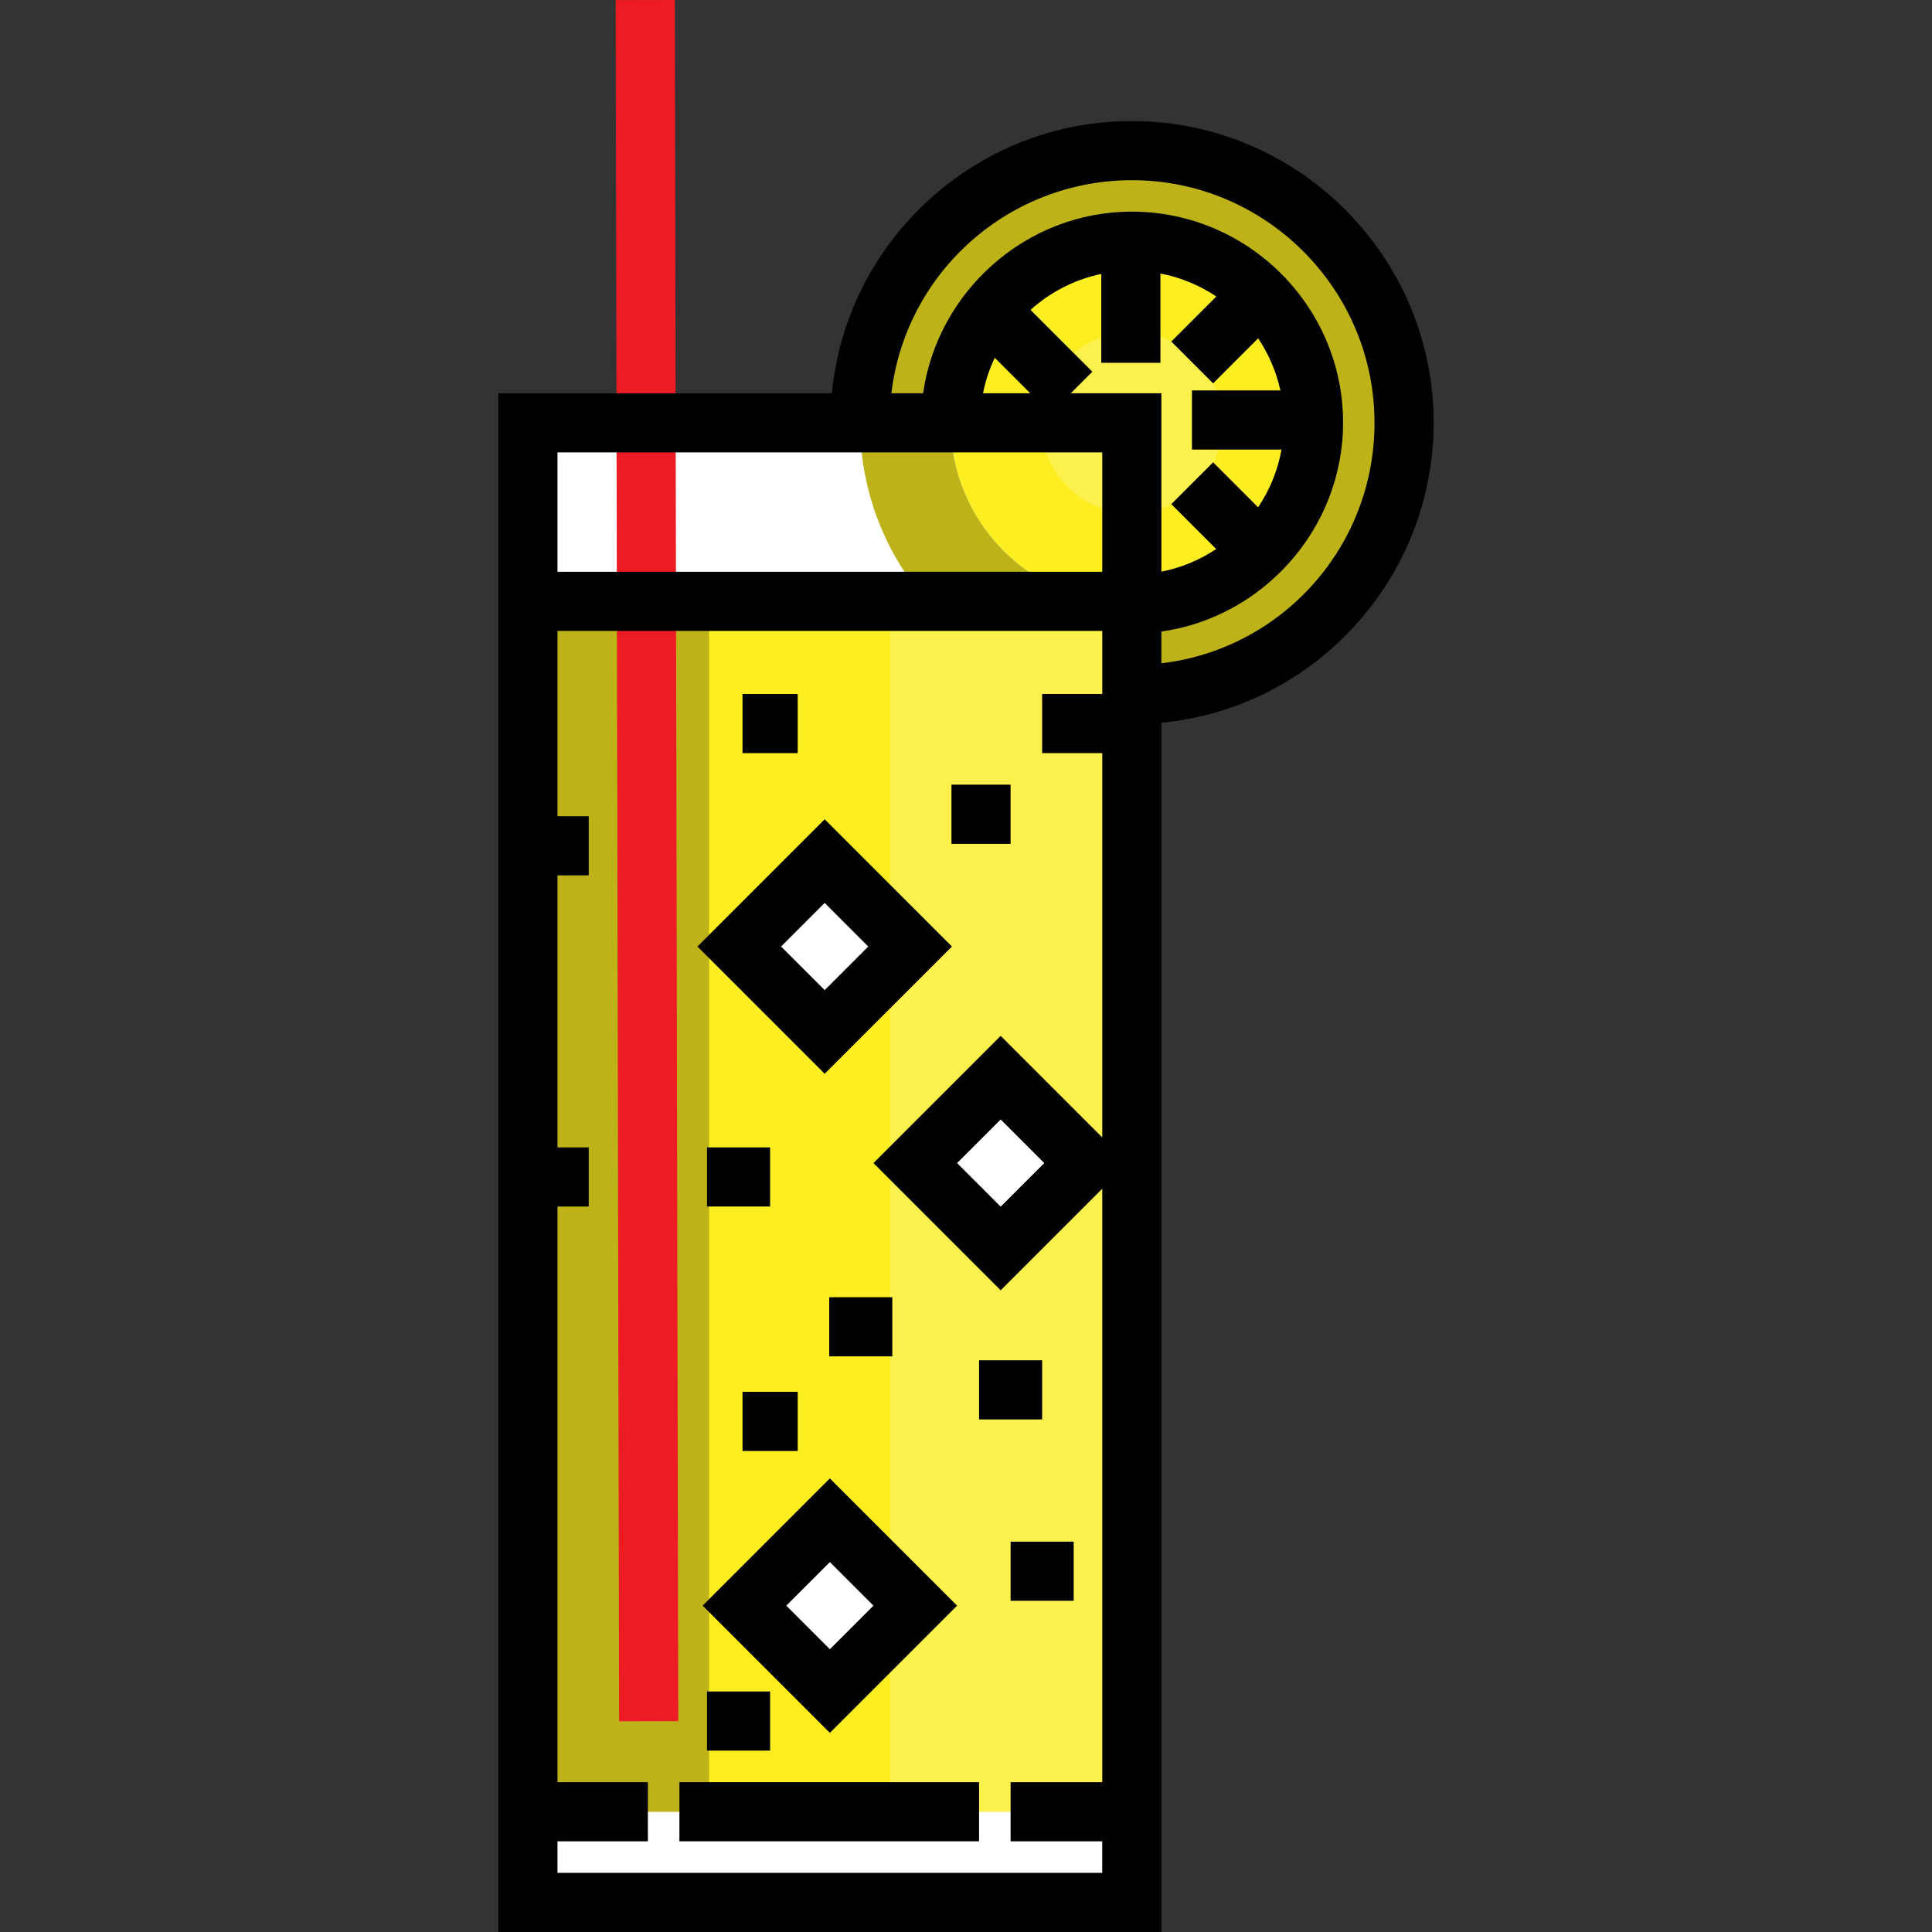 <?xml version="1.0" encoding="iso-8859-1"?>
<!-- Uploaded to: SVG Repo, www.svgrepo.com, Generator: SVG Repo Mixer Tools -->
<svg version="1.1" id="Layer_1" xmlns="http://www.w3.org/2000/svg" xmlns:xlink="http://www.w3.org/1999/xlink" 
	 viewBox="0 0 512.007 512.007" xml:space="preserve">
<rect x="0" y="0" width="512.007" height="512.007" fill="#333333" stroke="none"/>
<rect x="139.9" y="112.059" style="fill:#FFFFFF;" width="160.053" height="48.014"/>
<circle style="fill:#FCEE21;" cx="299.953" cy="112.059" r="48.014"/>
<circle style="fill:#FDF14D;" cx="299.953" cy="112.059" r="24.007"/>
<path style="fill:#BDB319;" d="M299.95,40.034c-39.776,0-72.022,32.245-72.022,72.022c0,39.775,32.245,72.022,72.022,72.022
	s72.022-32.246,72.022-72.022C371.97,72.28,339.726,40.034,299.95,40.034z M299.95,160.07c-26.518,0-48.014-21.496-48.014-48.014
	s21.497-48.014,48.014-48.014c26.518,0,48.014,21.496,48.014,48.014S326.468,160.07,299.95,160.07z"/>
<rect x="139.9" y="160.071" style="fill:#FDF14D;" width="160.053" height="344.095"/>
<rect x="139.9" y="160.071" style="fill:#FCEE21;" width="96.034" height="344.095"/>
<rect x="139.9" y="160.071" style="fill:#BDB319;" width="48.014" height="344.095"/>
<g>
	
		<rect x="202.544" y="234.838" transform="matrix(-0.707 -0.707 0.707 -0.707 195.713 582.752)" style="fill:#FFFFFF;" width="32.009" height="32.009"/>
	
		<rect x="249.198" y="292.221" transform="matrix(-0.707 -0.707 0.707 -0.707 234.781 713.7)" style="fill:#FFFFFF;" width="32.009" height="32.009"/>
	
		<rect x="203.923" y="409.507" transform="matrix(-0.707 -0.707 0.707 -0.707 74.558 881.907)" style="fill:#FFFFFF;" width="32.009" height="32.009"/>
	<rect x="139.9" y="480.165" style="fill:#FFFFFF;" width="160.053" height="24.007"/>
</g>
<rect x="180.055" y="472.298" width="79.41" height="15.673"/>
<path d="M218.554,284.558l-33.717-33.717l33.717-33.717l33.717,33.717L218.554,284.558z M207.002,250.841l11.552,11.552
	l11.552-11.552l-11.552-11.552L207.002,250.841z"/>
<path d="M219.926,459.237l-33.717-33.717l33.717-33.717l33.717,33.717L219.926,459.237z M208.375,425.52l11.552,11.552
	l11.552-11.552l-11.552-11.552L208.375,425.52z"/>
<rect x="-56.615" y="220.247" transform="matrix(-0.002 -1 1 -0.002 -56.287 399.993)" style="fill:#ED1C24;" width="456.137" height="15.673"/>
<rect x="196.773" y="183.915" width="14.628" height="15.673"/>
<rect x="252.15" y="207.947" width="15.673" height="15.673"/>
<rect x="259.464" y="360.497" width="16.718" height="15.673"/>
<rect x="219.76" y="343.779" width="16.718" height="15.673"/>
<rect x="267.823" y="408.561" width="16.718" height="15.673"/>
<rect x="196.773" y="368.856" width="14.628" height="15.673"/>
<rect x="187.369" y="304.074" width="16.718" height="15.673"/>
<rect x="187.369" y="448.266" width="16.718" height="15.673"/>
<path d="M299.95,32.082c-41.46,0-75.631,31.791-79.485,72.138h-88.399v407.787h175.72V191.542
	c40.36-3.845,72.154-38.073,72.154-79.544C379.941,67.965,343.984,32.082,299.95,32.082z M147.739,119.893h144.374v31.635H147.739
	V119.893z M260.517,104.22c0.646-3.291,1.698-6.444,3.107-9.404l9.404,9.404H260.517z M292.113,487.976v8.359H147.739v-8.359h23.958
	v-15.673h-23.958v-152.55h8.285v-15.673h-8.285v-72.096h8.285v-15.673h-8.285v-49.109h144.374v16.718h-15.93v15.673h15.93v101.842
	l-26.919-26.92l-33.717,33.717l33.717,33.717l26.919-26.92v157.274h-24.289v15.673H292.113z M276.746,308.231l-11.552,11.552
	l-11.552-11.552l11.552-11.552L276.746,308.231z M283.779,104.22l5.707-5.708L273.104,82.13c5.209-4.688,11.642-8.054,18.751-9.531
	V96.15h15.673V72.481c5.39,1.029,10.409,3.137,14.815,6.098l-11.931,11.932l11.083,11.081l11.93-11.93
	c2.775,4.13,4.801,8.797,5.897,13.803h-23.435v15.673h23.732c-1.001,5.581-3.149,10.769-6.203,15.302l-11.921-11.921l-11.082,11.083
	l11.899,11.899c-4.335,2.898-9.253,4.969-14.526,5.995V104.22H283.779z M307.786,175.781v-8.416
	c26.846-3.764,48.146-27.177,48.146-55.366c0-30.797-25.187-55.91-55.983-55.91c-28.179,0-51.537,21.299-55.306,48.131h-8.415
	c3.773-31.905,30.961-56.465,63.787-56.465c35.392,0,64.251,28.909,64.251,64.301C364.268,144.892,339.705,172.031,307.786,175.781z
	"/>
</svg>